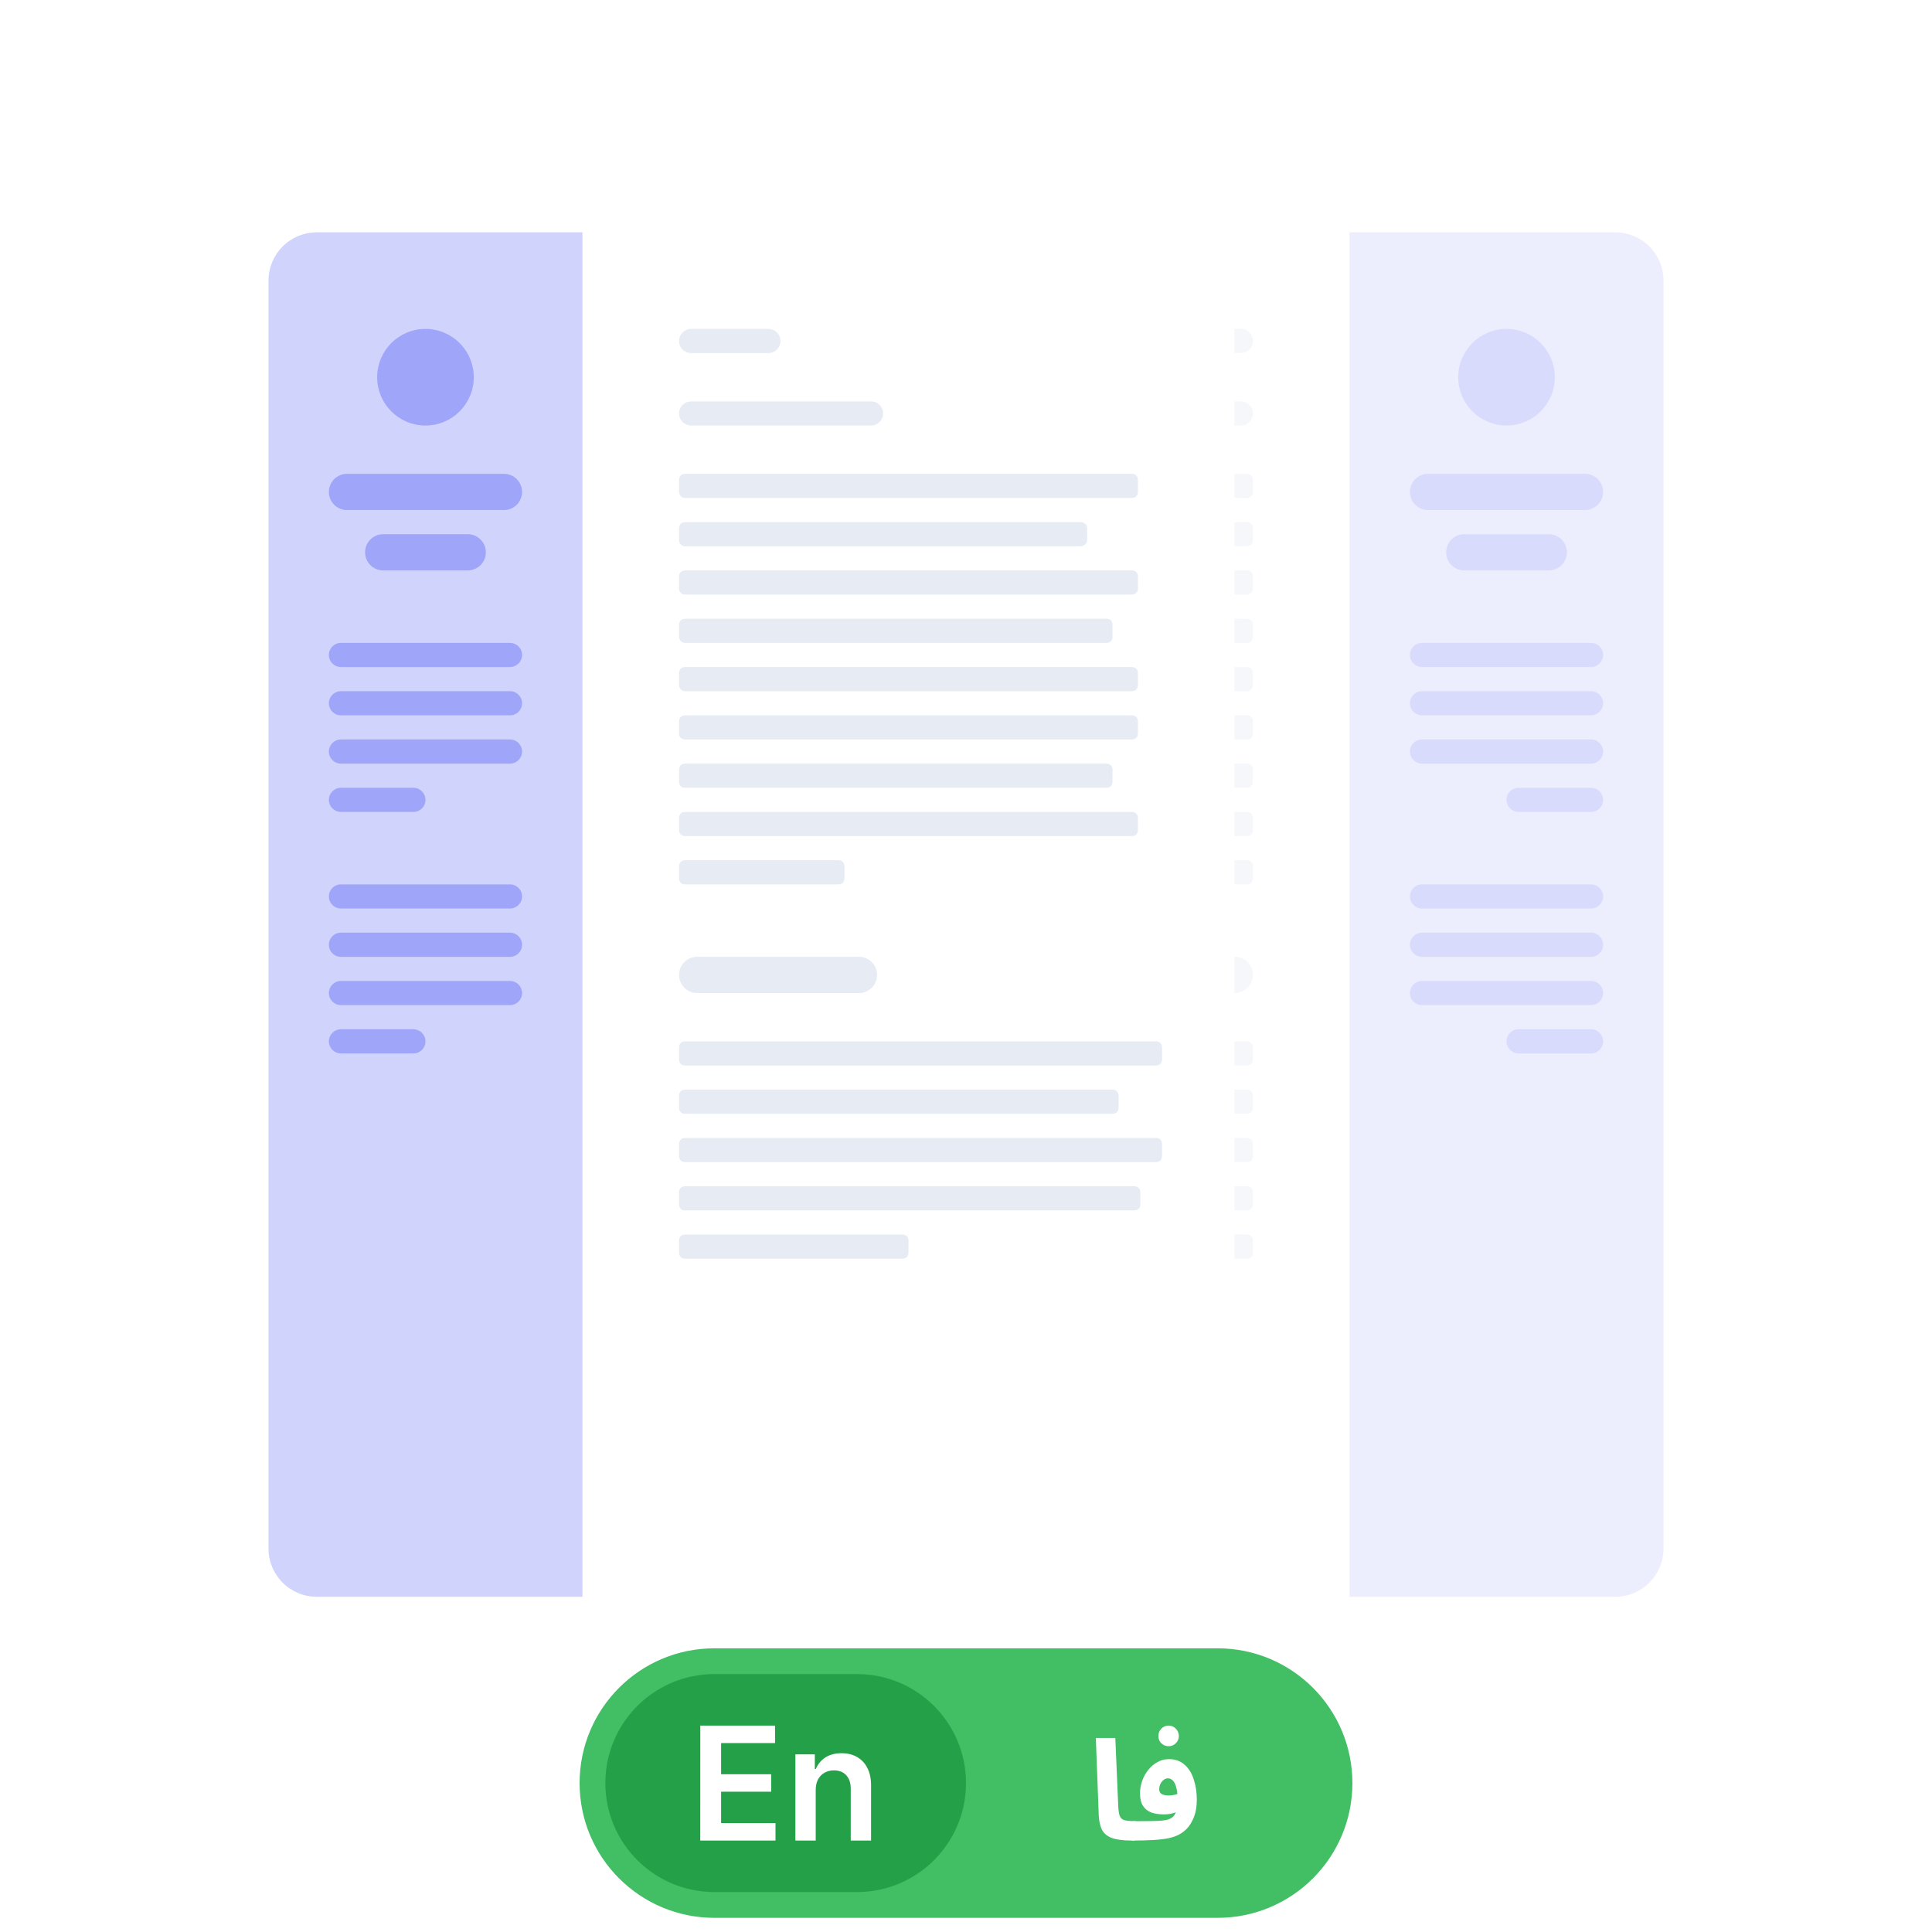 <svg width="300" height="300" viewBox="0 0 300 300" fill="none" xmlns="http://www.w3.org/2000/svg">
<g opacity="0.4" filter="url(#filter0_d_2927_15953)">
<path d="M115.808 36.075L250.808 36.075C254.95 36.075 258.308 39.433 258.308 43.575L258.308 240.45C258.308 244.592 254.95 247.95 250.808 247.95L115.808 247.95C111.666 247.95 108.308 244.592 108.308 240.45L108.308 43.575C108.308 39.433 111.665 36.075 115.808 36.075Z" fill="white"/>
<path d="M258.308 43.575C258.308 41.586 257.517 39.678 256.111 38.272C254.704 36.865 252.797 36.075 250.808 36.075L209.558 36.075L209.558 247.95L250.808 247.95C252.797 247.95 254.704 247.16 256.111 245.754C257.517 244.347 258.308 242.439 258.308 240.45L258.308 43.575Z" fill="#D0D3FB"/>
<g opacity="0.4">
<path d="M221.745 73.576L246.12 73.576C247.673 73.576 248.933 74.835 248.933 76.389C248.933 77.942 247.673 79.201 246.12 79.201L221.745 79.201C220.192 79.201 218.933 77.942 218.933 76.389C218.933 74.835 220.192 73.576 221.745 73.576Z" fill="#5660F2"/>
<path d="M233.933 66.075C229.79 66.075 226.433 62.717 226.433 58.575C226.433 54.433 229.79 51.075 233.933 51.075C238.075 51.075 241.433 54.433 241.433 58.575C241.433 62.717 238.075 66.075 233.933 66.075Z" fill="#5660F2"/>
<path d="M227.37 82.95L240.495 82.95C242.048 82.95 243.308 84.209 243.308 85.763C243.308 87.316 242.048 88.575 240.495 88.575L227.37 88.575C225.817 88.575 224.558 87.316 224.558 85.763C224.558 84.209 225.817 82.95 227.37 82.95Z" fill="#5660F2"/>
<path d="M220.808 99.826L247.058 99.826C248.093 99.826 248.933 100.666 248.933 101.701C248.933 102.737 248.093 103.576 247.058 103.576L220.808 103.576C219.772 103.576 218.933 102.737 218.933 101.701C218.933 100.666 219.772 99.826 220.808 99.826Z" fill="#5660F2"/>
<path d="M220.808 137.325L247.058 137.325C248.093 137.325 248.933 138.165 248.933 139.2C248.933 140.236 248.093 141.075 247.058 141.075L220.808 141.075C219.772 141.075 218.933 140.236 218.933 139.2C218.933 138.165 219.772 137.325 220.808 137.325Z" fill="#5660F2"/>
<path d="M220.808 107.325L247.058 107.325C248.093 107.325 248.933 108.165 248.933 109.2C248.933 110.236 248.093 111.075 247.058 111.075L220.808 111.075C219.772 111.075 218.933 110.236 218.933 109.2C218.933 108.165 219.772 107.325 220.808 107.325Z" fill="#5660F2"/>
<path d="M220.808 144.825L247.058 144.825C248.093 144.825 248.933 145.665 248.933 146.7C248.933 147.736 248.093 148.575 247.058 148.575L220.808 148.575C219.772 148.575 218.933 147.736 218.933 146.7C218.933 145.665 219.772 144.825 220.808 144.825Z" fill="#5660F2"/>
<path d="M220.808 114.826L247.058 114.826C248.093 114.826 248.933 115.666 248.933 116.701C248.933 117.737 248.093 118.576 247.058 118.576L220.808 118.576C219.772 118.576 218.933 117.737 218.933 116.701C218.933 115.666 219.772 114.826 220.808 114.826Z" fill="#5660F2"/>
<path d="M220.808 152.325L247.058 152.325C248.093 152.325 248.933 153.165 248.933 154.2C248.933 155.236 248.093 156.075 247.058 156.075L220.808 156.075C219.772 156.075 218.933 155.236 218.933 154.2C218.933 153.165 219.772 152.325 220.808 152.325Z" fill="#5660F2"/>
<path d="M235.808 122.325L247.058 122.325C248.093 122.325 248.933 123.165 248.933 124.2C248.933 125.236 248.093 126.075 247.058 126.075L235.808 126.075C234.772 126.075 233.933 125.236 233.933 124.2C233.933 123.165 234.772 122.325 235.808 122.325Z" fill="#5660F2"/>
<path d="M235.808 159.825L247.058 159.825C248.093 159.825 248.933 160.665 248.933 161.7C248.933 162.736 248.093 163.575 247.058 163.575L235.808 163.575C234.772 163.575 233.933 162.736 233.933 161.7C233.933 160.665 234.772 159.825 235.808 159.825Z" fill="#5660F2"/>
</g>
<path d="M194.558 74.513C194.558 73.95 194.183 73.575 193.62 73.575L124.245 73.575C123.683 73.575 123.308 73.95 123.308 74.513L123.308 76.388C123.308 76.95 123.683 77.325 124.245 77.325L193.62 77.325C193.869 77.325 194.107 77.226 194.283 77.051C194.459 76.875 194.558 76.636 194.558 76.388L194.558 74.513ZM194.558 82.013C194.558 81.45 194.183 81.075 193.62 81.075L132.12 81.075C131.745 81.075 131.183 81.45 131.183 82.013L131.183 83.888C131.183 84.45 131.745 84.825 132.308 84.825L193.62 84.825C193.869 84.825 194.107 84.726 194.283 84.551C194.459 84.375 194.558 84.136 194.558 83.888L194.558 82.013ZM193.62 111.075C194.183 111.075 194.558 111.45 194.558 112.013L194.558 113.888C194.558 114.45 194.183 114.825 193.62 114.825L124.245 114.825C123.683 114.825 123.308 114.45 123.308 113.888L123.308 112.013C123.308 111.45 123.683 111.075 124.245 111.075L193.62 111.075ZM194.558 89.513C194.558 88.95 194.183 88.575 193.62 88.575L124.245 88.575C123.683 88.575 123.308 88.95 123.308 89.513L123.308 91.388C123.308 91.95 123.683 92.325 124.245 92.325L193.62 92.325C193.869 92.325 194.107 92.226 194.283 92.051C194.459 91.875 194.558 91.636 194.558 91.388L194.558 89.513ZM193.62 118.575C194.183 118.575 194.558 118.95 194.558 119.513L194.558 121.388C194.558 121.95 194.183 122.325 193.62 122.325L128.183 122.325C127.62 122.325 127.245 121.95 127.245 121.388L127.245 119.513C127.245 118.95 127.62 118.575 128.183 118.575L193.62 118.575ZM194.558 97.013C194.558 96.45 194.183 96.075 193.62 96.075L128.183 96.075C127.62 96.075 127.245 96.45 127.245 97.013L127.245 98.888C127.245 99.45 127.62 99.825 128.183 99.825L193.62 99.825C193.869 99.825 194.107 99.726 194.283 99.551C194.459 99.375 194.558 99.136 194.558 98.888L194.558 97.013ZM193.62 126.075C194.183 126.075 194.558 126.45 194.558 127.013L194.558 128.888C194.558 129.45 194.183 129.825 193.62 129.825L124.245 129.825C123.683 129.825 123.308 129.45 123.308 128.888L123.308 127.013C123.308 126.45 123.683 126.075 124.245 126.075L193.62 126.075ZM194.558 104.513C194.558 103.95 194.183 103.575 193.62 103.575L124.245 103.575C123.683 103.575 123.308 103.95 123.308 104.513L123.308 106.388C123.308 106.95 123.683 107.325 124.245 107.325L193.62 107.325C193.869 107.325 194.107 107.226 194.283 107.051C194.459 106.875 194.558 106.636 194.558 106.388L194.558 104.513ZM193.62 133.575C194.183 133.575 194.558 133.95 194.558 134.513L194.558 136.388C194.558 136.95 194.183 137.325 193.62 137.325L169.808 137.325C169.245 137.325 168.87 136.95 168.87 136.388L168.87 134.513C168.87 133.95 169.245 133.575 169.808 133.575L193.62 133.575Z" fill="#E6EBF4"/>
<path d="M180.683 51.075L192.683 51.075C193.718 51.075 194.558 51.915 194.558 52.95C194.558 53.986 193.718 54.825 192.683 54.825L180.683 54.825C179.647 54.825 178.808 53.986 178.808 52.95C178.808 51.915 179.647 51.075 180.683 51.075Z" fill="#E6EBF4"/>
<path d="M164.745 62.325L192.683 62.325C193.718 62.325 194.558 63.165 194.558 64.2C194.558 65.236 193.718 66.075 192.683 66.075L164.745 66.075C163.71 66.075 162.87 65.236 162.87 64.2C162.87 63.165 163.71 62.325 164.745 62.325Z" fill="#E6EBF4"/>
<path d="M166.62 148.575L191.745 148.575C193.298 148.575 194.558 149.834 194.558 151.388C194.558 152.941 193.298 154.2 191.745 154.2L166.62 154.2C165.067 154.2 163.808 152.941 163.808 151.388C163.808 149.834 165.067 148.575 166.62 148.575Z" fill="#E6EBF4"/>
<path d="M194.558 162.638C194.558 162.075 194.183 161.7 193.62 161.7L120.495 161.7C119.933 161.7 119.558 162.075 119.558 162.638L119.558 164.513C119.558 165.075 119.933 165.45 120.495 165.45L193.62 165.45C194.183 165.45 194.558 165.075 194.558 164.513L194.558 162.638ZM194.558 170.138C194.558 169.575 194.183 169.2 193.62 169.2L127.245 169.2C126.683 169.2 126.308 169.575 126.308 170.138L126.308 172.013C126.308 172.575 126.683 172.95 127.245 172.95L193.62 172.95C194.183 172.95 194.558 172.575 194.558 172.013L194.558 170.138ZM194.558 177.638C194.558 177.075 194.183 176.7 193.62 176.7L120.495 176.7C119.933 176.7 119.558 177.075 119.558 177.638L119.558 179.513C119.558 180.075 119.933 180.45 120.495 180.45L193.62 180.45C194.183 180.45 194.558 180.075 194.558 179.513L194.558 177.638ZM194.558 185.138C194.558 184.575 194.183 184.2 193.62 184.2L123.87 184.2C123.308 184.2 122.933 184.575 122.933 185.138L122.933 187.013C122.933 187.575 123.308 187.95 123.87 187.95L193.62 187.95C194.183 187.95 194.558 187.575 194.558 187.013L194.558 185.138ZM194.558 192.638C194.558 192.075 194.183 191.7 193.62 191.7L159.87 191.7C159.308 191.7 158.933 192.075 158.933 192.638L158.933 194.513C158.933 195.075 159.308 195.45 159.87 195.45L193.62 195.45C194.183 195.45 194.558 195.075 194.558 194.513L194.558 192.638Z" fill="#E6EBF4"/>
</g>
<g filter="url(#filter1_d_2927_15953)">
<path d="M184.192 36.075H49.192C45.05 36.075 41.692 39.433 41.692 43.575V240.45C41.692 244.592 45.05 247.95 49.192 247.95H184.192C188.334 247.95 191.692 244.592 191.692 240.45V43.575C191.692 39.433 188.334 36.075 184.192 36.075Z" fill="white"/>
<path d="M41.692 43.575C41.692 41.586 42.482 39.678 43.889 38.272C45.295 36.865 47.203 36.075 49.192 36.075H90.442V247.95H49.192C47.203 247.95 45.295 247.16 43.889 245.754C42.482 244.347 41.692 242.439 41.692 240.45V43.575Z" fill="#D0D3FB"/>
<g opacity="0.4">
<path d="M78.254 73.576H53.879C52.326 73.576 51.066 74.835 51.066 76.389C51.066 77.942 52.326 79.201 53.879 79.201H78.254C79.807 79.201 81.066 77.942 81.066 76.389C81.066 74.835 79.807 73.576 78.254 73.576Z" fill="#5660F2"/>
<path d="M66.067 66.075C70.209 66.075 73.567 62.717 73.567 58.575C73.567 54.433 70.209 51.075 66.067 51.075C61.925 51.075 58.567 54.433 58.567 58.575C58.567 62.717 61.925 66.075 66.067 66.075Z" fill="#5660F2"/>
<path d="M72.629 82.95H59.504C57.951 82.95 56.691 84.209 56.691 85.763C56.691 87.316 57.951 88.575 59.504 88.575H72.629C74.182 88.575 75.441 87.316 75.441 85.763C75.441 84.209 74.182 82.95 72.629 82.95Z" fill="#5660F2"/>
<path d="M79.191 99.826H52.941C51.906 99.826 51.066 100.666 51.066 101.701C51.066 102.737 51.906 103.576 52.941 103.576H79.191C80.227 103.576 81.066 102.737 81.066 101.701C81.066 100.666 80.227 99.826 79.191 99.826Z" fill="#5660F2"/>
<path d="M79.192 137.324H52.942C51.906 137.324 51.067 138.164 51.067 139.199C51.067 140.235 51.906 141.074 52.942 141.074H79.192C80.227 141.074 81.067 140.235 81.067 139.199C81.067 138.164 80.227 137.324 79.192 137.324Z" fill="#5660F2"/>
<path d="M79.192 107.326H52.942C51.906 107.326 51.067 108.166 51.067 109.201C51.067 110.237 51.906 111.076 52.942 111.076H79.192C80.227 111.076 81.067 110.237 81.067 109.201C81.067 108.166 80.227 107.326 79.192 107.326Z" fill="#5660F2"/>
<path d="M79.191 144.826H52.941C51.906 144.826 51.066 145.666 51.066 146.701C51.066 147.737 51.906 148.576 52.941 148.576H79.191C80.227 148.576 81.066 147.737 81.066 146.701C81.066 145.666 80.227 144.826 79.191 144.826Z" fill="#5660F2"/>
<path d="M79.191 114.826H52.941C51.906 114.826 51.066 115.666 51.066 116.701C51.066 117.737 51.906 118.576 52.941 118.576H79.191C80.227 118.576 81.066 117.737 81.066 116.701C81.066 115.666 80.227 114.826 79.191 114.826Z" fill="#5660F2"/>
<path d="M79.192 152.325H52.942C51.906 152.325 51.067 153.165 51.067 154.2C51.067 155.236 51.906 156.075 52.942 156.075H79.192C80.227 156.075 81.067 155.236 81.067 154.2C81.067 153.165 80.227 152.325 79.192 152.325Z" fill="#5660F2"/>
<path d="M64.192 122.325H52.942C51.906 122.325 51.067 123.165 51.067 124.2C51.067 125.236 51.906 126.075 52.942 126.075H64.192C65.227 126.075 66.067 125.236 66.067 124.2C66.067 123.165 65.227 122.325 64.192 122.325Z" fill="#5660F2"/>
<path d="M64.192 159.826H52.942C51.906 159.826 51.067 160.666 51.067 161.701C51.067 162.737 51.906 163.576 52.942 163.576H64.192C65.227 163.576 66.067 162.737 66.067 161.701C66.067 160.666 65.227 159.826 64.192 159.826Z" fill="#5660F2"/>
</g>
<path d="M105.442 74.513C105.442 73.95 105.817 73.575 106.379 73.575H175.754C176.317 73.575 176.692 73.95 176.692 74.513V76.388C176.692 76.95 176.317 77.325 175.754 77.325H106.379C106.131 77.325 105.892 77.226 105.716 77.051C105.541 76.875 105.442 76.636 105.442 76.388V74.513ZM105.442 82.013C105.442 81.45 105.817 81.075 106.379 81.075H167.879C168.254 81.075 168.817 81.45 168.817 82.013V83.888C168.817 84.45 168.254 84.825 167.692 84.825H106.379C106.131 84.825 105.892 84.726 105.716 84.551C105.541 84.375 105.442 84.136 105.442 83.888V82.013ZM106.379 111.075C105.817 111.075 105.442 111.45 105.442 112.013V113.888C105.442 114.45 105.817 114.825 106.379 114.825H175.754C176.317 114.825 176.692 114.45 176.692 113.888V112.013C176.692 111.45 176.317 111.075 175.754 111.075H106.379ZM105.442 89.513C105.442 88.95 105.817 88.575 106.379 88.575H175.754C176.317 88.575 176.692 88.95 176.692 89.513V91.388C176.692 91.95 176.317 92.325 175.754 92.325H106.379C106.131 92.325 105.892 92.226 105.716 92.051C105.541 91.875 105.442 91.636 105.442 91.388V89.513ZM106.379 118.575C105.817 118.575 105.442 118.95 105.442 119.513V121.388C105.442 121.95 105.817 122.325 106.379 122.325H171.817C172.379 122.325 172.754 121.95 172.754 121.388V119.513C172.754 118.95 172.379 118.575 171.817 118.575H106.379ZM105.442 97.013C105.442 96.45 105.817 96.075 106.379 96.075H171.817C172.379 96.075 172.754 96.45 172.754 97.013V98.888C172.754 99.45 172.379 99.825 171.817 99.825H106.379C106.131 99.825 105.892 99.726 105.716 99.551C105.541 99.375 105.442 99.136 105.442 98.888V97.013ZM106.379 126.075C105.817 126.075 105.442 126.45 105.442 127.013V128.888C105.442 129.45 105.817 129.825 106.379 129.825H175.754C176.317 129.825 176.692 129.45 176.692 128.888V127.013C176.692 126.45 176.317 126.075 175.754 126.075H106.379ZM105.442 104.513C105.442 103.95 105.817 103.575 106.379 103.575H175.754C176.317 103.575 176.692 103.95 176.692 104.513V106.388C176.692 106.95 176.317 107.325 175.754 107.325H106.379C106.131 107.325 105.892 107.226 105.716 107.051C105.541 106.875 105.442 106.636 105.442 106.388V104.513ZM106.379 133.575C105.817 133.575 105.442 133.95 105.442 134.513V136.388C105.442 136.95 105.817 137.325 106.379 137.325H130.192C130.754 137.325 131.129 136.95 131.129 136.388V134.513C131.129 133.95 130.754 133.575 130.192 133.575H106.379Z" fill="#E6EBF4"/>
<path d="M119.317 51.076H107.317C106.281 51.076 105.442 51.916 105.442 52.951C105.442 53.987 106.281 54.826 107.317 54.826H119.317C120.352 54.826 121.192 53.987 121.192 52.951C121.192 51.916 120.352 51.076 119.317 51.076Z" fill="#E6EBF4"/>
<path d="M135.254 62.325H107.317C106.281 62.325 105.442 63.165 105.442 64.2C105.442 65.236 106.281 66.075 107.317 66.075H135.254C136.29 66.075 137.129 65.236 137.129 64.2C137.129 63.165 136.29 62.325 135.254 62.325Z" fill="#E6EBF4"/>
<path d="M133.379 148.575H108.254C106.701 148.575 105.442 149.834 105.442 151.388C105.442 152.941 106.701 154.2 108.254 154.2H133.379C134.933 154.2 136.192 152.941 136.192 151.388C136.192 149.834 134.933 148.575 133.379 148.575Z" fill="#E6EBF4"/>
<path d="M105.442 162.638C105.442 162.075 105.817 161.7 106.379 161.7H179.504C180.067 161.7 180.442 162.075 180.442 162.638V164.513C180.442 165.075 180.067 165.45 179.504 165.45H106.379C105.817 165.45 105.442 165.075 105.442 164.513V162.638ZM105.442 170.138C105.442 169.575 105.817 169.2 106.379 169.2H172.754C173.317 169.2 173.692 169.575 173.692 170.138V172.013C173.692 172.575 173.317 172.95 172.754 172.95H106.379C105.817 172.95 105.442 172.575 105.442 172.013V170.138ZM105.442 177.638C105.442 177.075 105.817 176.7 106.379 176.7H179.504C180.067 176.7 180.442 177.075 180.442 177.638V179.513C180.442 180.075 180.067 180.45 179.504 180.45H106.379C105.817 180.45 105.442 180.075 105.442 179.513V177.638ZM105.442 185.138C105.442 184.575 105.817 184.2 106.379 184.2H176.129C176.692 184.2 177.067 184.575 177.067 185.138V187.013C177.067 187.575 176.692 187.95 176.129 187.95H106.379C105.817 187.95 105.442 187.575 105.442 187.013V185.138ZM105.442 192.638C105.442 192.075 105.817 191.7 106.379 191.7H140.129C140.692 191.7 141.067 192.075 141.067 192.638V194.513C141.067 195.075 140.692 195.45 140.129 195.45H106.379C105.817 195.45 105.442 195.075 105.442 194.513V192.638Z" fill="#E6EBF4"/>
</g>
<path d="M90 276.875C90 265.319 99.368 255.95 110.925 255.95H189.075C200.632 255.95 210 265.319 210 276.875C210 288.432 200.632 297.8 189.075 297.8H110.925C99.368 297.8 90 288.432 90 276.875Z" fill="#42BE65"/>
<path d="M94 276.874C94 267.527 101.577 259.95 110.924 259.95H133.076C142.423 259.95 150 267.527 150 276.874C150 286.221 142.423 293.798 133.076 293.798H110.924C101.577 293.798 94 286.221 94 276.874Z" fill="#24A148"/>
<path d="M108.739 285.798L108.742 267.951L120.351 267.951L120.351 270.661L111.975 270.661L111.974 275.507L119.749 275.506L119.749 278.217L111.974 278.217L111.973 283.088L120.419 283.088L120.419 285.798L108.739 285.798Z" fill="white"/>
<path d="M126.665 277.955L126.664 285.798L123.509 285.798L123.51 272.413L126.526 272.412L126.526 274.687L126.683 274.687C126.991 273.937 127.482 273.342 128.156 272.9C128.836 272.459 129.676 272.238 130.675 272.238C131.599 272.238 132.404 272.435 133.089 272.831C133.781 273.226 134.315 273.798 134.693 274.547C135.076 275.297 135.265 276.206 135.259 277.275L135.258 285.798L132.103 285.798L132.104 277.763C132.104 276.868 131.871 276.168 131.407 275.663C130.948 275.157 130.311 274.905 129.498 274.905C128.946 274.905 128.455 275.027 128.025 275.271C127.601 275.509 127.267 275.855 127.022 276.308C126.784 276.761 126.665 277.31 126.665 277.955Z" fill="white"/>
<path d="M150 276.875C150 267.528 157.578 259.95 166.925 259.95H189.075C198.422 259.95 206 267.528 206 276.875C206 286.223 198.422 293.8 189.075 293.8H166.925C157.578 293.8 150 286.223 150 276.875Z" fill="#42BE65"/>
<path d="M175.737 285.8C174.397 285.8 173.359 285.663 172.624 285.39C171.904 285.116 171.399 284.691 171.111 284.115C170.823 283.524 170.657 282.782 170.614 281.889L170.16 269.874H173.186L173.64 280.441C173.669 281.104 173.741 281.601 173.857 281.932C173.972 282.263 174.188 282.487 174.505 282.602C174.837 282.717 175.319 282.775 175.953 282.775C176.501 282.775 176.89 282.919 177.121 283.207C177.366 283.481 177.488 283.826 177.488 284.244C177.488 284.691 177.337 285.065 177.034 285.368C176.732 285.656 176.299 285.8 175.737 285.8Z" fill="white"/>
<path d="M175.767 285.8L175.983 282.796C177.179 282.796 178.137 282.789 178.858 282.775C179.593 282.76 180.162 282.732 180.565 282.688C180.983 282.631 181.293 282.566 181.495 282.494C181.697 282.407 181.87 282.314 182.014 282.213C182.187 282.083 182.331 281.91 182.446 281.694C182.576 281.464 182.677 281.161 182.749 280.787C182.821 280.412 182.857 279.944 182.857 279.382C182.857 278.676 182.792 278.085 182.662 277.61C182.547 277.12 182.374 276.753 182.143 276.508C181.927 276.263 181.661 276.14 181.344 276.14C181.113 276.14 180.897 276.22 180.695 276.378C180.493 276.522 180.328 276.724 180.198 276.983C180.068 277.243 180.003 277.538 180.003 277.869C180.003 278.057 180.054 278.222 180.155 278.366C180.256 278.51 180.414 278.618 180.63 278.69C180.846 278.762 181.12 278.799 181.452 278.799C181.769 278.799 182.1 278.762 182.446 278.69C182.806 278.604 183.138 278.489 183.44 278.345L183.527 280.916C183.296 281.075 183.03 281.219 182.727 281.349C182.424 281.478 182.1 281.579 181.754 281.651C181.423 281.709 181.084 281.737 180.738 281.737C179.975 281.737 179.312 281.637 178.75 281.435C178.202 281.219 177.777 280.873 177.474 280.398C177.172 279.922 177.02 279.274 177.02 278.453C177.02 277.819 177.128 277.192 177.345 276.573C177.561 275.939 177.871 275.37 178.274 274.865C178.678 274.347 179.153 273.936 179.701 273.634C180.248 273.317 180.854 273.158 181.517 273.158C182.496 273.158 183.303 273.446 183.938 274.023C184.586 274.585 185.062 275.348 185.364 276.313C185.681 277.264 185.84 278.323 185.84 279.49C185.84 280.513 185.689 281.406 185.386 282.17C185.083 282.919 184.723 283.51 184.305 283.942C183.959 284.302 183.563 284.604 183.116 284.849C182.669 285.094 182.122 285.289 181.473 285.433C180.839 285.562 180.054 285.656 179.117 285.714C178.195 285.771 177.078 285.8 175.767 285.8ZM181.473 271.149C181.027 271.149 180.645 270.997 180.328 270.695C180.025 270.392 179.874 270.018 179.874 269.571C179.874 269.124 180.025 268.743 180.328 268.426C180.645 268.109 181.027 267.95 181.473 267.95C181.906 267.95 182.273 268.109 182.576 268.426C182.893 268.743 183.051 269.124 183.051 269.571C183.051 270.018 182.893 270.392 182.576 270.695C182.273 270.997 181.906 271.149 181.473 271.149Z" fill="white"/>
<defs>
<filter id="filter0_d_2927_15953" x="96.308" y="24.075" width="174" height="235.875" filterUnits="userSpaceOnUse" color-interpolation-filters="sRGB">
<feFlood flood-opacity="0" result="BackgroundImageFix"/>
<feColorMatrix in="SourceAlpha" type="matrix" values="0 0 0 0 0 0 0 0 0 0 0 0 0 0 0 0 0 0 127 0" result="hardAlpha"/>
<feOffset/>
<feGaussianBlur stdDeviation="6"/>
<feComposite in2="hardAlpha" operator="out"/>
<feColorMatrix type="matrix" values="0 0 0 0 0 0 0 0 0 0 0 0 0 0 0 0 0 0 0.25 0"/>
<feBlend mode="normal" in2="BackgroundImageFix" result="effect1_dropShadow_2927_15953"/>
<feBlend mode="normal" in="SourceGraphic" in2="effect1_dropShadow_2927_15953" result="shape"/>
</filter>
<filter id="filter1_d_2927_15953" x="29.692" y="24.075" width="174" height="235.875" filterUnits="userSpaceOnUse" color-interpolation-filters="sRGB">
<feFlood flood-opacity="0" result="BackgroundImageFix"/>
<feColorMatrix in="SourceAlpha" type="matrix" values="0 0 0 0 0 0 0 0 0 0 0 0 0 0 0 0 0 0 127 0" result="hardAlpha"/>
<feOffset/>
<feGaussianBlur stdDeviation="6"/>
<feComposite in2="hardAlpha" operator="out"/>
<feColorMatrix type="matrix" values="0 0 0 0 0 0 0 0 0 0 0 0 0 0 0 0 0 0 0.25 0"/>
<feBlend mode="normal" in2="BackgroundImageFix" result="effect1_dropShadow_2927_15953"/>
<feBlend mode="normal" in="SourceGraphic" in2="effect1_dropShadow_2927_15953" result="shape"/>
</filter>
</defs>
</svg>
